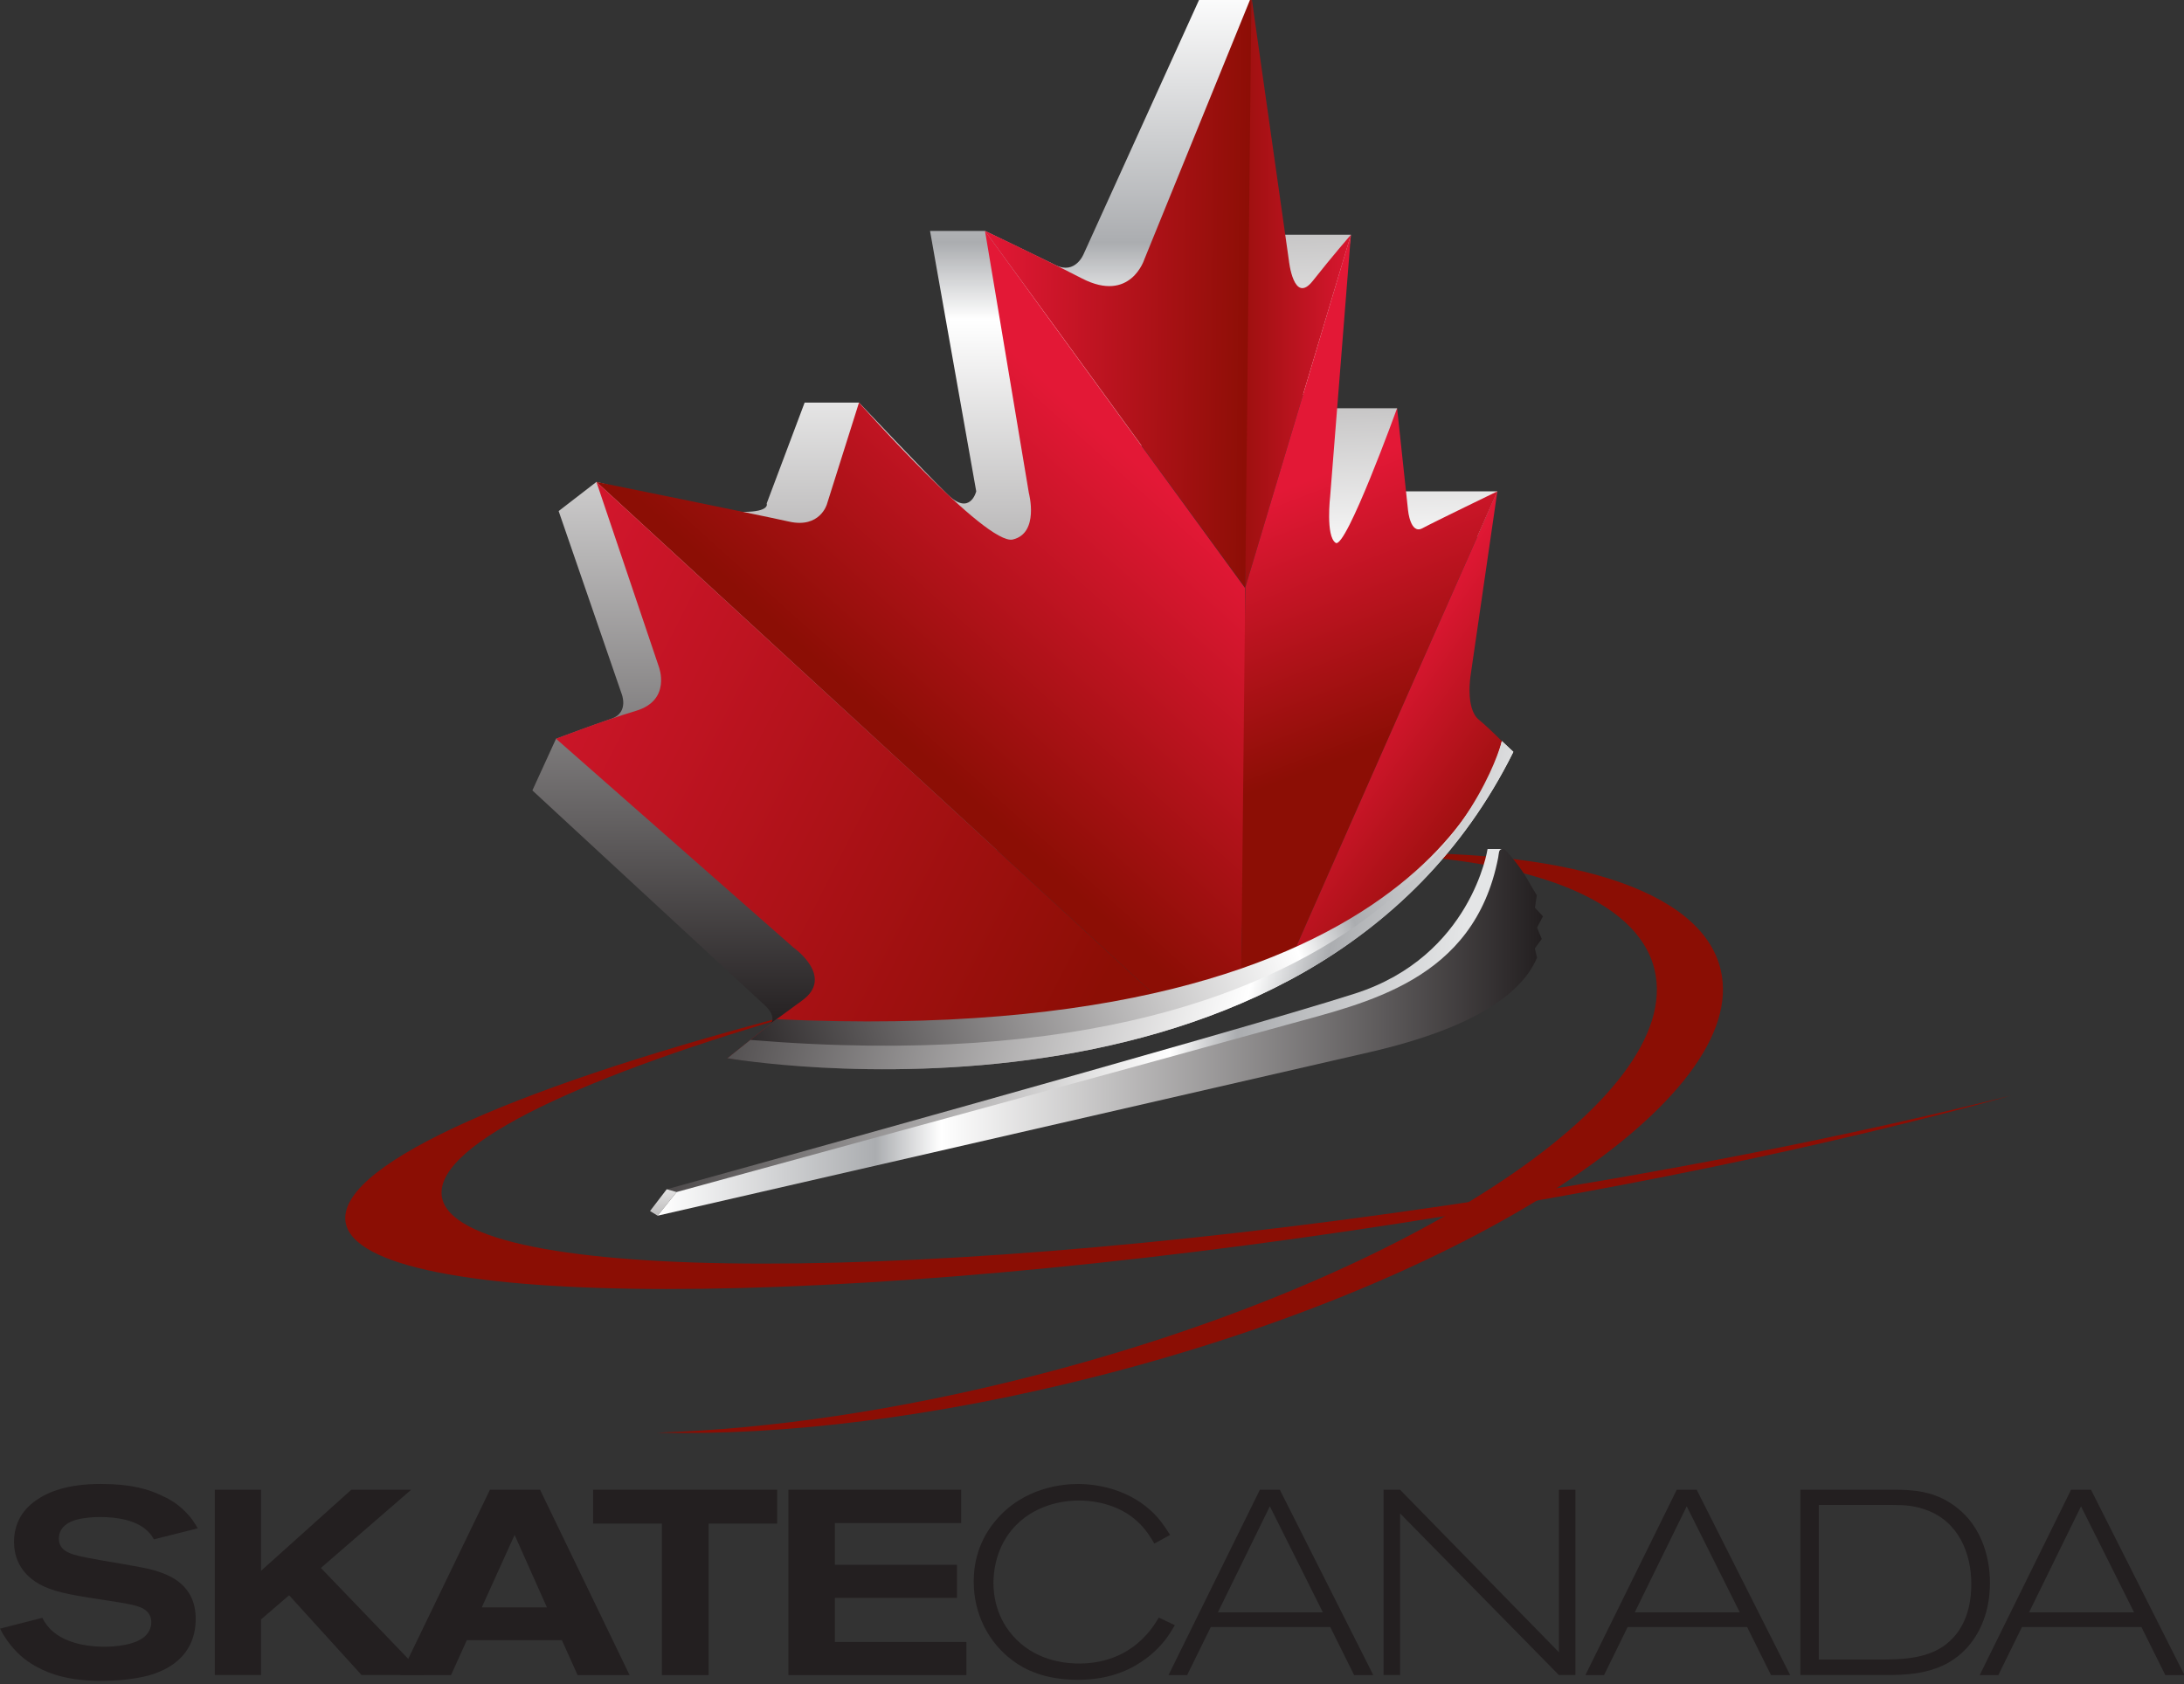 <?xml version="1.0" encoding="UTF-8" standalone="no"?>
<!-- Created with Inkscape (http://www.inkscape.org/) -->

<svg
   xmlns:dc="http://purl.org/dc/elements/1.1/"
   xmlns:cc="http://creativecommons.org/ns#"
   xmlns:rdf="http://www.w3.org/1999/02/22-rdf-syntax-ns#"
   xmlns:svg="http://www.w3.org/2000/svg"
   xmlns="http://www.w3.org/2000/svg"
   xmlns:xlink="http://www.w3.org/1999/xlink"
   version="1.1"
   width="161.671"
   height="124.69"
   id="svg58617"
   xml:space="preserve"><rect width="100%" height="100%" fill="#333333" stroke="none"/><defs
     id="defs58621"><clipPath
       id="clipPath58631"><path
         d="M 0,653 612,653 612,6 0,6 0,653 z"
         id="path58633" /></clipPath><clipPath
       id="clipPath58647"><path
         d="m 505.584,55.145 78.503,0 0,-28.812 -78.503,0 0,28.812 z"
         id="path58649" /></clipPath><linearGradient
       x1="0"
       y1="0"
       x2="1"
       y2="0"
       id="linearGradient58847"
       gradientUnits="userSpaceOnUse"
       gradientTransform="matrix(-0.931,37.226,37.226,0.931,112.59,703.219)"
       spreadMethod="pad"><stop
         id="stop58849"
         style="stop-color:#ffffff;stop-opacity:1"
         offset="0" /><stop
         id="stop58851"
         style="stop-color:#abadb0;stop-opacity:1"
         offset="0.245" /><stop
         id="stop58853"
         style="stop-color:#ffffff;stop-opacity:1"
         offset="0.319" /><stop
         id="stop58855"
         style="stop-color:#231f20;stop-opacity:1"
         offset="1" /></linearGradient><linearGradient
       x1="0"
       y1="0"
       x2="1"
       y2="0"
       id="linearGradient58869"
       gradientUnits="userSpaceOnUse"
       gradientTransform="matrix(-0.93,37.222,37.222,0.93,108.537,703.12)"
       spreadMethod="pad"><stop
         id="stop58871"
         style="stop-color:#ffffff;stop-opacity:1"
         offset="0" /><stop
         id="stop58873"
         style="stop-color:#abadb0;stop-opacity:1"
         offset="0.245" /><stop
         id="stop58875"
         style="stop-color:#ffffff;stop-opacity:1"
         offset="0.319" /><stop
         id="stop58877"
         style="stop-color:#231f20;stop-opacity:1"
         offset="1" /></linearGradient><linearGradient
       x1="0"
       y1="0"
       x2="1"
       y2="0"
       id="linearGradient58891"
       gradientUnits="userSpaceOnUse"
       gradientTransform="matrix(-0.93,37.222,37.222,0.93,106.675,710.11)"
       spreadMethod="pad"><stop
         id="stop58893"
         style="stop-color:#ffffff;stop-opacity:1"
         offset="0" /><stop
         id="stop58895"
         style="stop-color:#abadb0;stop-opacity:1"
         offset="0.245" /><stop
         id="stop58897"
         style="stop-color:#ffffff;stop-opacity:1"
         offset="0.319" /><stop
         id="stop58899"
         style="stop-color:#231f20;stop-opacity:1"
         offset="1" /></linearGradient><linearGradient
       x1="0"
       y1="0"
       x2="1"
       y2="0"
       id="linearGradient58913"
       gradientUnits="userSpaceOnUse"
       gradientTransform="matrix(0.133,-41.678,-41.678,-0.133,89.876,738.219)"
       spreadMethod="pad"><stop
         id="stop58915"
         style="stop-color:#ffffff;stop-opacity:1"
         offset="0" /><stop
         id="stop58917"
         style="stop-color:#abadb0;stop-opacity:1"
         offset="0.245" /><stop
         id="stop58919"
         style="stop-color:#ffffff;stop-opacity:1"
         offset="0.319" /><stop
         id="stop58921"
         style="stop-color:#231f20;stop-opacity:1"
         offset="1" /></linearGradient><linearGradient
       x1="0"
       y1="0"
       x2="1"
       y2="0"
       id="linearGradient58935"
       gradientUnits="userSpaceOnUse"
       gradientTransform="matrix(10.778,-0.113,-0.113,-10.778,93.654,726.197)"
       spreadMethod="pad"><stop
         id="stop58937"
         style="stop-color:#e31836;stop-opacity:1"
         offset="0" /><stop
         id="stop58939"
         style="stop-color:#8c0e05;stop-opacity:1"
         offset="1" /></linearGradient><linearGradient
       x1="0"
       y1="0"
       x2="1"
       y2="0"
       id="linearGradient58953"
       gradientUnits="userSpaceOnUse"
       gradientTransform="matrix(-6.541,-1e-6,-1e-6,6.541,109.298,726.086)"
       spreadMethod="pad"><stop
         id="stop58955"
         style="stop-color:#e31836;stop-opacity:1"
         offset="0" /><stop
         id="stop58957"
         style="stop-color:#8c0e05;stop-opacity:1"
         offset="1" /></linearGradient><linearGradient
       x1="0"
       y1="0"
       x2="1"
       y2="0"
       id="linearGradient58971"
       gradientUnits="userSpaceOnUse"
       gradientTransform="matrix(-9.76,-10.833,-10.833,9.76,100.33,718.751)"
       spreadMethod="pad"><stop
         id="stop58973"
         style="stop-color:#e31836;stop-opacity:1"
         offset="0" /><stop
         id="stop58975"
         style="stop-color:#8c0e05;stop-opacity:1"
         offset="1" /></linearGradient><linearGradient
       x1="0"
       y1="0"
       x2="1"
       y2="0"
       id="linearGradient58989"
       gradientUnits="userSpaceOnUse"
       gradientTransform="matrix(29.767,-15.225,-15.225,-29.767,68.417,713.089)"
       spreadMethod="pad"><stop
         id="stop58991"
         style="stop-color:#e31836;stop-opacity:1"
         offset="0" /><stop
         id="stop58993"
         style="stop-color:#8c0e05;stop-opacity:1"
         offset="1" /></linearGradient><linearGradient
       x1="0"
       y1="0"
       x2="1"
       y2="0"
       id="linearGradient59007"
       gradientUnits="userSpaceOnUse"
       gradientTransform="matrix(3.921,-10.245,-10.245,-3.921,105.404,718.026)"
       spreadMethod="pad"><stop
         id="stop59009"
         style="stop-color:#e31836;stop-opacity:1"
         offset="0" /><stop
         id="stop59011"
         style="stop-color:#8c0e05;stop-opacity:1"
         offset="1" /></linearGradient><linearGradient
       x1="0"
       y1="0"
       x2="1"
       y2="0"
       id="linearGradient59025"
       gradientUnits="userSpaceOnUse"
       gradientTransform="matrix(6.93,-4.978,-4.978,-6.93,108.557,709.865)"
       spreadMethod="pad"><stop
         id="stop59027"
         style="stop-color:#e31836;stop-opacity:1"
         offset="0" /><stop
         id="stop59029"
         style="stop-color:#8c0e05;stop-opacity:1"
         offset="1" /></linearGradient><linearGradient
       x1="0"
       y1="0"
       x2="1"
       y2="0"
       id="linearGradient59043"
       gradientUnits="userSpaceOnUse"
       gradientTransform="matrix(-32.056,-11.229,-11.229,32.056,115.863,704.992)"
       spreadMethod="pad"><stop
         id="stop59045"
         style="stop-color:#ffffff;stop-opacity:1"
         offset="0" /><stop
         id="stop59047"
         style="stop-color:#abadb0;stop-opacity:1"
         offset="0.245" /><stop
         id="stop59049"
         style="stop-color:#ffffff;stop-opacity:1"
         offset="0.319" /><stop
         id="stop59051"
         style="stop-color:#231f20;stop-opacity:1"
         offset="1" /></linearGradient><linearGradient
       x1="0"
       y1="0"
       x2="1"
       y2="0"
       id="linearGradient59065"
       gradientUnits="userSpaceOnUse"
       gradientTransform="matrix(-36.535,8.716,8.716,36.535,116.525,697.4)"
       spreadMethod="pad"><stop
         id="stop59067"
         style="stop-color:#ffffff;stop-opacity:1"
         offset="0" /><stop
         id="stop59069"
         style="stop-color:#abadb0;stop-opacity:1"
         offset="0.245" /><stop
         id="stop59071"
         style="stop-color:#ffffff;stop-opacity:1"
         offset="0.319" /><stop
         id="stop59073"
         style="stop-color:#231f20;stop-opacity:1"
         offset="1" /></linearGradient><linearGradient
       x1="0"
       y1="0"
       x2="1"
       y2="0"
       id="linearGradient59087"
       gradientUnits="userSpaceOnUse"
       gradientTransform="matrix(-36.618,-9.645,4.394,38.287,113.04,700.518)"
       spreadMethod="pad"><stop
         id="stop59089"
         style="stop-color:#e4e5e6;stop-opacity:1"
         offset="0" /><stop
         id="stop59091"
         style="stop-color:#abadb0;stop-opacity:1"
         offset="0.245" /><stop
         id="stop59093"
         style="stop-color:#ffffff;stop-opacity:1"
         offset="0.319" /><stop
         id="stop59095"
         style="stop-color:#231f20;stop-opacity:1"
         offset="1" /></linearGradient><linearGradient
       x1="0"
       y1="0"
       x2="1"
       y2="0"
       id="linearGradient59109"
       gradientUnits="userSpaceOnUse"
       gradientTransform="matrix(-2.904,-9.267,-8.158,-0.225,82.058,693.714)"
       spreadMethod="pad"><stop
         id="stop59111"
         style="stop-color:#ffffff;stop-opacity:1"
         offset="0" /><stop
         id="stop59113"
         style="stop-color:#abadb0;stop-opacity:1"
         offset="0.245" /><stop
         id="stop59115"
         style="stop-color:#ffffff;stop-opacity:1"
         offset="0.319" /><stop
         id="stop59117"
         style="stop-color:#231f20;stop-opacity:1"
         offset="1" /></linearGradient><linearGradient
       x1="0"
       y1="0"
       x2="1"
       y2="0"
       id="linearGradient59131"
       gradientUnits="userSpaceOnUse"
       gradientTransform="matrix(35.666,0,0,-35.666,80.49,696.259)"
       spreadMethod="pad"><stop
         id="stop59133"
         style="stop-color:#ffffff;stop-opacity:1"
         offset="0" /><stop
         id="stop59135"
         style="stop-color:#abadb0;stop-opacity:1"
         offset="0.245" /><stop
         id="stop59137"
         style="stop-color:#ffffff;stop-opacity:1"
         offset="0.319" /><stop
         id="stop59139"
         style="stop-color:#231f20;stop-opacity:1"
         offset="1" /></linearGradient><linearGradient
       x1="0"
       y1="0"
       x2="1"
       y2="0"
       id="linearGradient59131-4"
       gradientUnits="userSpaceOnUse"
       gradientTransform="matrix(35.666,0,0,-35.666,80.49,696.259)"
       spreadMethod="pad"><stop
         id="stop59133-0"
         style="stop-color:#ffffff;stop-opacity:1"
         offset="0" /><stop
         id="stop59135-7"
         style="stop-color:#abadb0;stop-opacity:1"
         offset="0.245" /><stop
         id="stop59137-6"
         style="stop-color:#ffffff;stop-opacity:1"
         offset="0.319" /><stop
         id="stop59139-3"
         style="stop-color:#231f20;stop-opacity:1"
         offset="1" /></linearGradient><linearGradient
       x1="0"
       y1="0"
       x2="1"
       y2="0"
       id="linearGradient59109-6"
       gradientUnits="userSpaceOnUse"
       gradientTransform="matrix(-2.904,-9.267,-8.158,-0.225,82.058,693.714)"
       spreadMethod="pad"><stop
         id="stop59111-1"
         style="stop-color:#ffffff;stop-opacity:1"
         offset="0" /><stop
         id="stop59113-5"
         style="stop-color:#abadb0;stop-opacity:1"
         offset="0.245" /><stop
         id="stop59115-4"
         style="stop-color:#ffffff;stop-opacity:1"
         offset="0.319" /><stop
         id="stop59117-2"
         style="stop-color:#231f20;stop-opacity:1"
         offset="1" /></linearGradient><linearGradient
       x1="0"
       y1="0"
       x2="1"
       y2="0"
       id="linearGradient59087-0"
       gradientUnits="userSpaceOnUse"
       gradientTransform="matrix(-36.618,-9.645,4.394,38.287,113.04,700.518)"
       spreadMethod="pad"><stop
         id="stop59089-9"
         style="stop-color:#e4e5e6;stop-opacity:1"
         offset="0" /><stop
         id="stop59091-7"
         style="stop-color:#abadb0;stop-opacity:1"
         offset="0.245" /><stop
         id="stop59093-3"
         style="stop-color:#ffffff;stop-opacity:1"
         offset="0.319" /><stop
         id="stop59095-7"
         style="stop-color:#231f20;stop-opacity:1"
         offset="1" /></linearGradient><linearGradient
       x1="0"
       y1="0"
       x2="1"
       y2="0"
       id="linearGradient59065-2"
       gradientUnits="userSpaceOnUse"
       gradientTransform="matrix(-36.535,8.716,8.716,36.535,116.525,697.4)"
       spreadMethod="pad"><stop
         id="stop59067-6"
         style="stop-color:#ffffff;stop-opacity:1"
         offset="0" /><stop
         id="stop59069-0"
         style="stop-color:#abadb0;stop-opacity:1"
         offset="0.245" /><stop
         id="stop59071-1"
         style="stop-color:#ffffff;stop-opacity:1"
         offset="0.319" /><stop
         id="stop59073-6"
         style="stop-color:#231f20;stop-opacity:1"
         offset="1" /></linearGradient><linearGradient
       x1="0"
       y1="0"
       x2="1"
       y2="0"
       id="linearGradient59043-5"
       gradientUnits="userSpaceOnUse"
       gradientTransform="matrix(-32.056,-11.229,-11.229,32.056,115.863,704.992)"
       spreadMethod="pad"><stop
         id="stop59045-7"
         style="stop-color:#ffffff;stop-opacity:1"
         offset="0" /><stop
         id="stop59047-5"
         style="stop-color:#abadb0;stop-opacity:1"
         offset="0.245" /><stop
         id="stop59049-4"
         style="stop-color:#ffffff;stop-opacity:1"
         offset="0.319" /><stop
         id="stop59051-1"
         style="stop-color:#231f20;stop-opacity:1"
         offset="1" /></linearGradient><linearGradient
       x1="0"
       y1="0"
       x2="1"
       y2="0"
       id="linearGradient59025-2"
       gradientUnits="userSpaceOnUse"
       gradientTransform="matrix(6.93,-4.978,-4.978,-6.93,108.557,709.865)"
       spreadMethod="pad"><stop
         id="stop59027-0"
         style="stop-color:#e31836;stop-opacity:1"
         offset="0" /><stop
         id="stop59029-0"
         style="stop-color:#8c0e05;stop-opacity:1"
         offset="1" /></linearGradient><linearGradient
       x1="0"
       y1="0"
       x2="1"
       y2="0"
       id="linearGradient59007-1"
       gradientUnits="userSpaceOnUse"
       gradientTransform="matrix(3.921,-10.245,-10.245,-3.921,105.404,718.026)"
       spreadMethod="pad"><stop
         id="stop59009-4"
         style="stop-color:#e31836;stop-opacity:1"
         offset="0" /><stop
         id="stop59011-6"
         style="stop-color:#8c0e05;stop-opacity:1"
         offset="1" /></linearGradient><linearGradient
       x1="0"
       y1="0"
       x2="1"
       y2="0"
       id="linearGradient58989-0"
       gradientUnits="userSpaceOnUse"
       gradientTransform="matrix(29.767,-15.225,-15.225,-29.767,68.417,713.089)"
       spreadMethod="pad"><stop
         id="stop58991-7"
         style="stop-color:#e31836;stop-opacity:1"
         offset="0" /><stop
         id="stop58993-1"
         style="stop-color:#8c0e05;stop-opacity:1"
         offset="1" /></linearGradient><linearGradient
       x1="0"
       y1="0"
       x2="1"
       y2="0"
       id="linearGradient58971-7"
       gradientUnits="userSpaceOnUse"
       gradientTransform="matrix(-9.76,-10.833,-10.833,9.76,100.33,718.751)"
       spreadMethod="pad"><stop
         id="stop58973-7"
         style="stop-color:#e31836;stop-opacity:1"
         offset="0" /><stop
         id="stop58975-7"
         style="stop-color:#8c0e05;stop-opacity:1"
         offset="1" /></linearGradient><linearGradient
       x1="0"
       y1="0"
       x2="1"
       y2="0"
       id="linearGradient58953-7"
       gradientUnits="userSpaceOnUse"
       gradientTransform="matrix(-6.541,-1e-6,-1e-6,6.541,109.298,726.086)"
       spreadMethod="pad"><stop
         id="stop58955-3"
         style="stop-color:#e31836;stop-opacity:1"
         offset="0" /><stop
         id="stop58957-3"
         style="stop-color:#8c0e05;stop-opacity:1"
         offset="1" /></linearGradient><linearGradient
       x1="0"
       y1="0"
       x2="1"
       y2="0"
       id="linearGradient58935-5"
       gradientUnits="userSpaceOnUse"
       gradientTransform="matrix(10.778,-0.113,-0.113,-10.778,93.654,726.197)"
       spreadMethod="pad"><stop
         id="stop58937-9"
         style="stop-color:#e31836;stop-opacity:1"
         offset="0" /><stop
         id="stop58939-9"
         style="stop-color:#8c0e05;stop-opacity:1"
         offset="1" /></linearGradient><linearGradient
       x1="0"
       y1="0"
       x2="1"
       y2="0"
       id="linearGradient58913-8"
       gradientUnits="userSpaceOnUse"
       gradientTransform="matrix(0.133,-41.678,-41.678,-0.133,89.876,738.219)"
       spreadMethod="pad"><stop
         id="stop58915-1"
         style="stop-color:#ffffff;stop-opacity:1"
         offset="0" /><stop
         id="stop58917-8"
         style="stop-color:#abadb0;stop-opacity:1"
         offset="0.245" /><stop
         id="stop58919-2"
         style="stop-color:#ffffff;stop-opacity:1"
         offset="0.319" /><stop
         id="stop58921-6"
         style="stop-color:#231f20;stop-opacity:1"
         offset="1" /></linearGradient><linearGradient
       x1="0"
       y1="0"
       x2="1"
       y2="0"
       id="linearGradient58891-6"
       gradientUnits="userSpaceOnUse"
       gradientTransform="matrix(-0.93,37.222,37.222,0.93,106.675,710.11)"
       spreadMethod="pad"><stop
         id="stop58893-0"
         style="stop-color:#ffffff;stop-opacity:1"
         offset="0" /><stop
         id="stop58895-3"
         style="stop-color:#abadb0;stop-opacity:1"
         offset="0.245" /><stop
         id="stop58897-8"
         style="stop-color:#ffffff;stop-opacity:1"
         offset="0.319" /><stop
         id="stop58899-0"
         style="stop-color:#231f20;stop-opacity:1"
         offset="1" /></linearGradient><linearGradient
       x1="0"
       y1="0"
       x2="1"
       y2="0"
       id="linearGradient58869-1"
       gradientUnits="userSpaceOnUse"
       gradientTransform="matrix(-0.93,37.222,37.222,0.93,108.537,703.12)"
       spreadMethod="pad"><stop
         id="stop58871-2"
         style="stop-color:#ffffff;stop-opacity:1"
         offset="0" /><stop
         id="stop58873-5"
         style="stop-color:#abadb0;stop-opacity:1"
         offset="0.245" /><stop
         id="stop58875-0"
         style="stop-color:#ffffff;stop-opacity:1"
         offset="0.319" /><stop
         id="stop58877-9"
         style="stop-color:#231f20;stop-opacity:1"
         offset="1" /></linearGradient><linearGradient
       x1="0"
       y1="0"
       x2="1"
       y2="0"
       id="linearGradient58847-4"
       gradientUnits="userSpaceOnUse"
       gradientTransform="matrix(-0.931,37.226,37.226,0.931,112.59,703.219)"
       spreadMethod="pad"><stop
         id="stop58849-7"
         style="stop-color:#ffffff;stop-opacity:1"
         offset="0" /><stop
         id="stop58851-8"
         style="stop-color:#abadb0;stop-opacity:1"
         offset="0.245" /><stop
         id="stop58853-3"
         style="stop-color:#ffffff;stop-opacity:1"
         offset="0.319" /><stop
         id="stop58855-5"
         style="stop-color:#231f20;stop-opacity:1"
         offset="1" /></linearGradient><linearGradient
       x1="0"
       y1="0"
       x2="1"
       y2="0"
       id="linearGradient59737"
       xlink:href="#linearGradient58847-4"
       gradientUnits="userSpaceOnUse"
       gradientTransform="matrix(-0.931,37.226,37.226,0.931,112.59,703.219)"
       spreadMethod="pad" /><linearGradient
       x1="0"
       y1="0"
       x2="1"
       y2="0"
       id="linearGradient59739"
       xlink:href="#linearGradient58869-1"
       gradientUnits="userSpaceOnUse"
       gradientTransform="matrix(-0.93,37.222,37.222,0.93,108.537,703.12)"
       spreadMethod="pad" /><linearGradient
       x1="0"
       y1="0"
       x2="1"
       y2="0"
       id="linearGradient59741"
       xlink:href="#linearGradient58891-6"
       gradientUnits="userSpaceOnUse"
       gradientTransform="matrix(-0.93,37.222,37.222,0.93,106.675,710.11)"
       spreadMethod="pad" /><linearGradient
       x1="0"
       y1="0"
       x2="1"
       y2="0"
       id="linearGradient59743"
       xlink:href="#linearGradient58913-8"
       gradientUnits="userSpaceOnUse"
       gradientTransform="matrix(0.133,-41.678,-41.678,-0.133,89.876,738.219)"
       spreadMethod="pad" /><linearGradient
       x1="0"
       y1="0"
       x2="1"
       y2="0"
       id="linearGradient59745"
       xlink:href="#linearGradient58935-5"
       gradientUnits="userSpaceOnUse"
       gradientTransform="matrix(10.778,-0.113,-0.113,-10.778,93.654,726.197)"
       spreadMethod="pad" /><linearGradient
       x1="0"
       y1="0"
       x2="1"
       y2="0"
       id="linearGradient59747"
       xlink:href="#linearGradient58953-7"
       gradientUnits="userSpaceOnUse"
       gradientTransform="matrix(-6.541,-1e-6,-1e-6,6.541,109.298,726.086)"
       spreadMethod="pad" /><linearGradient
       x1="0"
       y1="0"
       x2="1"
       y2="0"
       id="linearGradient59749"
       xlink:href="#linearGradient58971-7"
       gradientUnits="userSpaceOnUse"
       gradientTransform="matrix(-9.76,-10.833,-10.833,9.76,100.33,718.751)"
       spreadMethod="pad" /><linearGradient
       x1="0"
       y1="0"
       x2="1"
       y2="0"
       id="linearGradient59751"
       xlink:href="#linearGradient58989-0"
       gradientUnits="userSpaceOnUse"
       gradientTransform="matrix(29.767,-15.225,-15.225,-29.767,68.417,713.089)"
       spreadMethod="pad" /><linearGradient
       x1="0"
       y1="0"
       x2="1"
       y2="0"
       id="linearGradient59753"
       xlink:href="#linearGradient59007-1"
       gradientUnits="userSpaceOnUse"
       gradientTransform="matrix(3.921,-10.245,-10.245,-3.921,105.404,718.026)"
       spreadMethod="pad" /><linearGradient
       x1="0"
       y1="0"
       x2="1"
       y2="0"
       id="linearGradient59755"
       xlink:href="#linearGradient59025-2"
       gradientUnits="userSpaceOnUse"
       gradientTransform="matrix(6.93,-4.978,-4.978,-6.93,108.557,709.865)"
       spreadMethod="pad" /><linearGradient
       x1="0"
       y1="0"
       x2="1"
       y2="0"
       id="linearGradient59757"
       xlink:href="#linearGradient59043-5"
       gradientUnits="userSpaceOnUse"
       gradientTransform="matrix(-32.056,-11.229,-11.229,32.056,115.863,704.992)"
       spreadMethod="pad" /><linearGradient
       x1="0"
       y1="0"
       x2="1"
       y2="0"
       id="linearGradient59759"
       xlink:href="#linearGradient59065-2"
       gradientUnits="userSpaceOnUse"
       gradientTransform="matrix(-36.535,8.716,8.716,36.535,116.525,697.4)"
       spreadMethod="pad" /><linearGradient
       x1="0"
       y1="0"
       x2="1"
       y2="0"
       id="linearGradient59761"
       xlink:href="#linearGradient59087-0"
       gradientUnits="userSpaceOnUse"
       gradientTransform="matrix(-36.618,-9.645,4.394,38.287,113.04,700.518)"
       spreadMethod="pad" /><linearGradient
       x1="0"
       y1="0"
       x2="1"
       y2="0"
       id="linearGradient59763"
       xlink:href="#linearGradient59109-6"
       gradientUnits="userSpaceOnUse"
       gradientTransform="matrix(-2.904,-9.267,-8.158,-0.225,82.058,693.714)"
       spreadMethod="pad" /><linearGradient
       x1="0"
       y1="0"
       x2="1"
       y2="0"
       id="linearGradient59765"
       xlink:href="#linearGradient59131-4"
       gradientUnits="userSpaceOnUse"
       gradientTransform="matrix(35.666,0,0,-35.666,80.49,696.259)"
       spreadMethod="pad" /></defs><g
     transform="matrix(1.25,0,0,-1.25,-105.98,920.992)"
     id="g58625"><g
       transform="matrix(1.47,0,0,1.47,57.588,-445.977)"
       id="g59649"><g
         transform="translate(60.151,749.173)"
         id="g58829"><path
           d="M 0,0 C 15.036,3.856 26.231,11.176 25.007,16.349 24.32,19.255 19.858,20.866 13.412,21.036 21.271,21.279 26.891,19.65 27.669,16.358 28.894,11.185 17.696,3.865 2.662,0.009 -3.926,-1.681 -10.156,-2.424 -15.181,-2.293 -10.69,-2.153 -5.469,-1.402 0,0"
           id="path58831"
           style="fill:#8b0e04;fill-opacity:1;fill-rule:nonzero;stroke:none" /></g><g
         transform="translate(76.845,756.047)"
         id="g58833"><path
           d="m 0,0 c -22.875,-3.379 -41.029,-3.089 -40.547,0.649 0.272,2.1 6.368,4.841 15.716,7.439 -11.509,-2.885 -19.29,-6.085 -19.595,-8.463 -0.482,-3.737 17.67,-4.028 40.544,-0.648 10.025,1.48 19.29,3.42 26.579,5.445 C 16.118,2.774 8.319,1.23 0,0"
           id="path58835"
           style="fill:#8b0e04;fill-opacity:1;fill-rule:nonzero;stroke:none" /></g><g
         transform="translate(-35.496,66.751)"
         id="g58837"><g
           id="g58839"><g
             id="g58845"><path
               d="m 114.319,718.057 -4.039,0 c 0,0 -0.26,-2.331 0,-2.398 0.261,-0.066 3.227,0.558 3.227,0.558 l 0.812,1.84"
               id="path58857"
               style="fill:url(#linearGradient59737);stroke:none" /></g></g></g><g
         transform="translate(-35.496,66.751)"
         id="g58859"><g
           id="g58861"><g
             id="g58867"><path
               d="m 110.28,721.406 -3.378,0 -0.85,-6.877 c 0,0 3.492,0.598 3.492,0.798 0,0.199 0.736,6.079 0.736,6.079"
               id="path58879"
               style="fill:url(#linearGradient59739);stroke:none" /></g></g></g><g
         transform="translate(-35.496,66.751)"
         id="g58881"><g
           id="g58883"><g
             id="g58889"><path
               d="m 108.418,728.397 -3.378,0 -0.85,-6.877 c 0,0 3.492,0.598 3.492,0.797 0,0.199 0.736,6.08 0.736,6.08"
               id="path58901"
               style="fill:url(#linearGradient59741);stroke:none" /></g></g></g><g
         transform="translate(-35.496,66.751)"
         id="g58903"><g
           id="g58905"><g
             id="g58911"><path
               d="m 104.411,738 -2.045,0 -4.712,-10.376 c 0,0 -0.332,-0.846 -1.13,-0.452 -0.802,0.396 -2.845,1.378 -2.845,1.378 l -2.215,0 1.861,-10.493 c 0,0 -0.245,-1.007 -1.146,-0.133 -0.899,0.874 -3.577,3.709 -3.577,3.709 l -2.19,0 -1.529,-4.065 c 0,0 0.16,-0.339 -0.95,-0.339 -1.11,0 -5.909,1.208 -5.909,1.208 l -1.522,-1.175 2.533,-7.35 c 0,0 0.322,-0.763 -0.408,-1.017 -0.73,-0.252 -2.23,-0.806 -2.23,-0.806 l -0.953,-2.083 9.306,-8.606 c 0,0 0.685,-0.534 0.185,-0.923 -0.503,-0.387 3.124,-0.254 3.124,-0.254 l 8.723,10.529 5.141,21.138 2.488,10.11"
               id="path58923"
               style="fill:url(#linearGradient59743);stroke:none" /></g></g></g><g
         transform="translate(-35.496,66.751)"
         id="g58925"><g
           id="g58927"><g
             id="g58933"><path
               d="M 104.424,725.343 104.411,738 100.1,727.411 c 0,0 -0.554,-1.781 -2.51,-0.778 -1.955,1.003 -3.911,1.917 -3.911,1.917 l 10.483,-14.379 0.262,11.172"
               id="path58941"
               style="fill:url(#linearGradient59745);stroke:none" /></g></g></g><g
         transform="translate(-35.496,66.751)"
         id="g58943"><g
           id="g58945"><g
             id="g58951"><path
               d="m 108.419,728.397 c 0,0 -0.768,-0.886 -1.537,-1.862 -0.77,-0.974 -0.96,0.815 -0.96,0.815 l -1.511,10.65 -0.249,-23.829 4.257,14.226"
               id="path58959"
               style="fill:url(#linearGradient59747);stroke:none" /></g></g></g><g
         transform="translate(-35.496,66.751)"
         id="g58961"><g
           id="g58963"><g
             id="g58969"><path
               d="m 93.679,728.55 1.767,-10.563 c 0,0 0.43,-1.613 -0.646,-1.87 -1.074,-0.257 -6.198,5.516 -6.198,5.516 l -1.293,-4.097 c 0,0 -0.28,-0.979 -1.526,-0.698 -1.249,0.28 -7.759,1.599 -7.759,1.599 l 23.037,-21.181 c 1.017,0.345 1.999,0.718 2.936,1.12 l 0.016,1.389 0.212,7.071 -0.078,7.335 -10.468,14.379"
               id="path58977"
               style="fill:url(#linearGradient59749);stroke:none" /></g></g></g><g
         transform="translate(-35.496,66.751)"
         id="g58979"><g
           id="g58981"><g
             id="g58987"><path
               d="m 99.835,698.383 -21.811,20.054 2.513,-7.442 c 0,0 0.523,-1.347 -0.911,-1.779 -1.435,-0.431 -3.229,-1.127 -3.229,-1.127 l 9.563,-8.411 c 0,0 1.692,-1.186 0.334,-2.149 l -1.015,-0.741 -1.98,-1.573 c 3.776,-0.482 8.239,-0.29 12.895,0.707 1.696,0.364 3.325,0.814 4.867,1.334 l -1.226,1.127"
               id="path58995"
               style="fill:url(#linearGradient59751);stroke:none" /></g></g></g><g
         transform="translate(-35.496,66.751)"
         id="g58997"><g
           id="g58999"><g
             id="g59005"><path
               d="m 111.299,716.57 c -0.484,-0.262 -0.578,0.722 -0.578,0.722 l -0.441,4.114 c 0,0 -2.063,-5.697 -2.475,-5.424 -0.409,0.271 -0.221,1.878 -0.221,1.878 l 0.835,10.537 -4.257,-14.226 -0.149,-14.406 -0.016,-1.389 c 0.71,0.304 1.396,0.624 2.055,0.956 l 0.718,1.631 7.549,17.094 c 0,0 -2.532,-1.224 -3.02,-1.487"
               id="path59013"
               style="fill:url(#linearGradient59753);stroke:none" /></g></g></g><g
         transform="translate(-35.496,66.751)"
         id="g59015"><g
           id="g59017"><g
             id="g59023"><path
               d="m 113.568,708.861 c -0.548,0.453 -0.325,1.791 -0.325,1.791 l 1.076,7.405 -7.549,-17.094 -0.718,-1.631 c 3.313,1.677 5.85,3.914 7.481,6.027 l 0.49,0.647 0.775,1.681 c 0,0 -0.683,0.722 -1.23,1.174"
               id="path59031"
               style="fill:url(#linearGradient59755);stroke:none" /></g></g></g><g
         transform="translate(-35.496,66.751)"
         id="g59033"><g
           id="g59035"><g
             id="g59041"><path
               d="m 83.299,695.215 c 0,0 23.518,-4.053 31.664,12.345 l -0.463,0.434 c 0,0 -2.25,-12.461 -29.221,-11.206 l -1.98,-1.573"
               id="path59053"
               style="fill:url(#linearGradient59757);stroke:none" /></g></g></g><g
         transform="translate(-35.496,66.751)"
         id="g59055"><g
           id="g59057"><g
             id="g59063"><path
               d="m 83.299,695.215 c 0,0 23.518,-4.053 31.664,12.345 l -0.463,0.434 c 0,0 -3.441,-14.255 -30.273,-12.041 l -0.928,-0.738"
               id="path59075"
               style="fill:url(#linearGradient59759);stroke:none" /></g></g></g><g
         transform="translate(-35.496,66.751)"
         id="g59077"><g
           id="g59079"><g
             id="g59085"><path
               d="m 114.52,703.647 -0.595,0 c 0,0 -0.65,-4.315 -5.334,-5.823 -4.778,-1.539 -27.734,-7.887 -27.734,-7.887 l 0.398,-0.112 13.916,3.09 19.002,5.839 c 0,0 0.394,3.851 0.448,3.935 0.055,0.084 -0.101,0.958 -0.101,0.958"
               id="path59097"
               style="fill:url(#linearGradient59761);stroke:none" /></g></g></g><g
         transform="translate(-35.496,66.751)"
         id="g59099"><g
           id="g59101"><g
             id="g59107"><path
               d="m 80.857,689.937 -0.673,-0.878 0.306,-0.188 0.765,0.954 -0.398,0.112"
               id="path59119"
               style="fill:url(#linearGradient59763);stroke:none" /></g></g></g><g
         transform="translate(-35.496,66.751)"
         id="g59121"><g
           id="g59123"><g
             id="g59129"><path
               d="m 81.255,689.825 c 0,0 21.23,5.805 24.546,6.728 3.211,0.895 7.586,1.766 8.552,6.75 0.032,0.162 0.01,0.338 0.167,0.344 0.066,0 0.092,-0.023 0.167,-0.097 0.249,-0.267 0.639,-0.733 0.953,-1.319 0.061,-0.114 0.269,-0.448 0.269,-0.448 l -0.075,-0.503 0.322,-0.347 -0.239,-0.454 0.19,-0.459 -0.278,-0.377 0.089,-0.374 c -0.588,-1.39 -2.415,-2.814 -6.76,-3.813 -11.577,-2.659 -28.668,-6.585 -28.668,-6.585 l 0.765,0.954"
               id="path59141"
               style="fill:url(#linearGradient59765);stroke:none" /></g></g></g><g
         transform="translate(24.702,742.581)"
         id="g59143"><path
           d="m 0,0 c -0.074,0.127 -0.127,0.201 -0.169,0.243 -0.466,0.54 -1.333,0.656 -1.989,0.656 -0.116,0 -0.338,0 -0.624,-0.042 -0.063,-0.011 -1.047,-0.085 -1.047,-0.825 0,-0.381 0.265,-0.54 0.593,-0.645 0.528,-0.159 1.861,-0.349 2.4,-0.455 0.529,-0.095 0.762,-0.148 1.016,-0.233 0.433,-0.148 1.512,-0.529 1.502,-1.914 0,-0.677 -0.244,-1.745 -1.767,-2.232 -0.412,-0.127 -0.814,-0.179 -1.237,-0.222 -0.264,-0.021 -0.529,-0.032 -0.793,-0.032 -1.333,0 -2.073,0.275 -2.602,0.561 -0.085,0.042 -0.296,0.169 -0.518,0.338 -0.413,0.328 -0.709,0.762 -0.783,0.889 -0.074,0.106 -0.127,0.211 -0.18,0.317 l 1.703,0.434 c 0.444,-0.931 1.597,-1.164 2.507,-1.164 0.074,0 1.015,-0.01 1.523,0.339 0.095,0.063 0.359,0.275 0.359,0.645 0,0.201 -0.084,0.381 -0.243,0.497 -0.233,0.18 -0.719,0.254 -1.396,0.36 -1.375,0.211 -2.115,0.317 -2.718,0.602 -0.339,0.159 -1.174,0.646 -1.174,1.777 0,0.994 0.613,1.491 0.909,1.692 0.476,0.328 1.248,0.646 2.581,0.646 1.269,0 1.946,-0.222 2.475,-0.476 C 0.518,1.671 0.878,1.502 1.259,1.121 1.502,0.878 1.597,0.73 1.766,0.444 L 0,0"
           id="path59145"
           style="fill:#231f20;fill-opacity:1;fill-rule:nonzero;stroke:none" /></g><g
         transform="translate(33.067,737.113)"
         id="g59147"><path
           d="m 0,0 -2.919,3.215 -1.132,-0.973 0,-2.242 -1.861,0 0,7.467 1.861,0 0,-3.268 3.638,3.268 2.412,0 L -1.639,4.315 2.507,0 0,0"
           id="path59149"
           style="fill:#231f20;fill-opacity:1;fill-rule:nonzero;stroke:none" /></g><g
         transform="translate(39.232,742.76)"
         id="g59151"><path
           d="m 0,0 -1.322,-2.919 2.623,0 L 0,0 z m 2.538,-5.648 -0.634,1.407 -3.829,0 -0.635,-1.407 -2.041,0 3.607,7.467 2.02,0 3.606,-7.467 -2.094,0"
           id="path59153"
           style="fill:#231f20;fill-opacity:1;fill-rule:nonzero;stroke:none" /></g><g
         transform="translate(47.048,743.215)"
         id="g59155"><path
           d="m 0,0 0,-6.103 -1.883,0 0,6.103 -2.771,0 0,1.364 7.415,0 L 2.761,0 0,0"
           id="path59157"
           style="fill:#231f20;fill-opacity:1;fill-rule:nonzero;stroke:none" /></g><g
         transform="translate(50.263,737.113)"
         id="g59159"><path
           d="m 0,0 0,7.467 6.959,0 0,-1.343 -5.087,0 0,-1.682 4.918,0 0,-1.333 -4.918,0 0,-1.776 5.299,0 L 7.171,0 0,0"
           id="path59161"
           style="fill:#231f20;fill-opacity:1;fill-rule:nonzero;stroke:none" /></g><g
         transform="translate(64.656,737.768)"
         id="g59163"><path
           d="m 0,0 c -0.476,-0.349 -1.312,-0.846 -2.729,-0.846 -1.364,0 -2.147,0.423 -2.612,0.761 -1.015,0.751 -1.587,1.915 -1.587,3.194 0,0.466 0.064,1.481 0.868,2.444 1.142,1.374 2.75,1.491 3.342,1.491 0.465,0 1.84,-0.085 2.919,-1.068 C 0.539,5.669 0.74,5.373 0.983,4.992 L 0.349,4.643 C 0.285,4.749 0.074,5.13 -0.233,5.436 -1.1,6.325 -2.327,6.378 -2.697,6.378 -3.11,6.378 -4.326,6.304 -5.235,5.373 -6.06,4.527 -6.134,3.448 -6.134,3.057 c 0,-0.413 0.074,-1.439 0.93,-2.285 0.91,-0.909 2.105,-0.962 2.517,-0.962 0.508,0 1.756,0.074 2.729,1.174 0.159,0.18 0.254,0.296 0.487,0.677 L 1.174,1.354 C 0.994,1.047 0.698,0.518 0,0"
           id="path59165"
           style="fill:#231f20;fill-opacity:1;fill-rule:nonzero;stroke:none" /></g><g
         transform="translate(69.658,743.913)"
         id="g59167"><path
           d="m 0,0 -2.094,-4.273 4.23,0 L 0,0 z m 3.395,-6.801 -0.962,1.936 -4.813,0 -0.951,-1.936 -0.751,0 3.68,7.467 0.804,0 3.765,-7.467 -0.772,0"
           id="path59169"
           style="fill:#231f20;fill-opacity:1;fill-rule:nonzero;stroke:none" /></g><g
         transform="translate(81.302,737.113)"
         id="g59171"><path
           d="m 0,0 -6.399,6.515 0,-6.515 -0.666,0 0,7.467 0.666,0 L 0,0.92 0,7.467 0.666,7.467 0.666,0 0,0"
           id="path59173"
           style="fill:#231f20;fill-opacity:1;fill-rule:nonzero;stroke:none" /></g><g
         transform="translate(86.452,743.913)"
         id="g59175"><path
           d="m 0,0 -2.094,-4.273 4.231,0 L 0,0 z m 3.395,-6.801 -0.962,1.936 -4.813,0 -0.951,-1.936 -0.751,0 3.68,7.467 0.804,0 3.765,-7.467 -0.772,0"
           id="path59177"
           style="fill:#231f20;fill-opacity:1;fill-rule:nonzero;stroke:none" /></g><g
         transform="translate(96.129,743.755)"
         id="g59179"><path
           d="m 0,0 c -0.487,0.18 -0.857,0.211 -1.364,0.211 l -2.993,0 0,-6.229 2.379,0 c 1.005,0 2.137,0.021 2.919,0.762 0.402,0.38 0.846,1.057 0.846,2.284 C 1.787,-1.714 1.258,-0.465 0,0 z M 2.39,-4.093 C 2.136,-5.034 1.534,-5.849 0.635,-6.261 -0.127,-6.61 -0.91,-6.642 -1.713,-6.642 l -3.385,0 0,7.467 3.734,0 c 0.222,0 0.444,0 0.666,-0.021 0.74,-0.053 1.375,-0.265 1.967,-0.751 1.206,-0.994 1.269,-2.517 1.269,-2.983 0,-0.179 -0.01,-0.656 -0.148,-1.163"
           id="path59181"
           style="fill:#231f20;fill-opacity:1;fill-rule:nonzero;stroke:none" /></g><g
         transform="translate(102.337,743.913)"
         id="g59183"><path
           d="m 0,0 -2.094,-4.273 4.23,0 L 0,0 z m 3.395,-6.801 -0.962,1.936 -4.813,0 -0.951,-1.936 -0.751,0 3.68,7.467 0.804,0 3.765,-7.467 -0.772,0"
           id="path59185"
           style="fill:#231f20;fill-opacity:1;fill-rule:nonzero;stroke:none" /></g></g></g></svg>